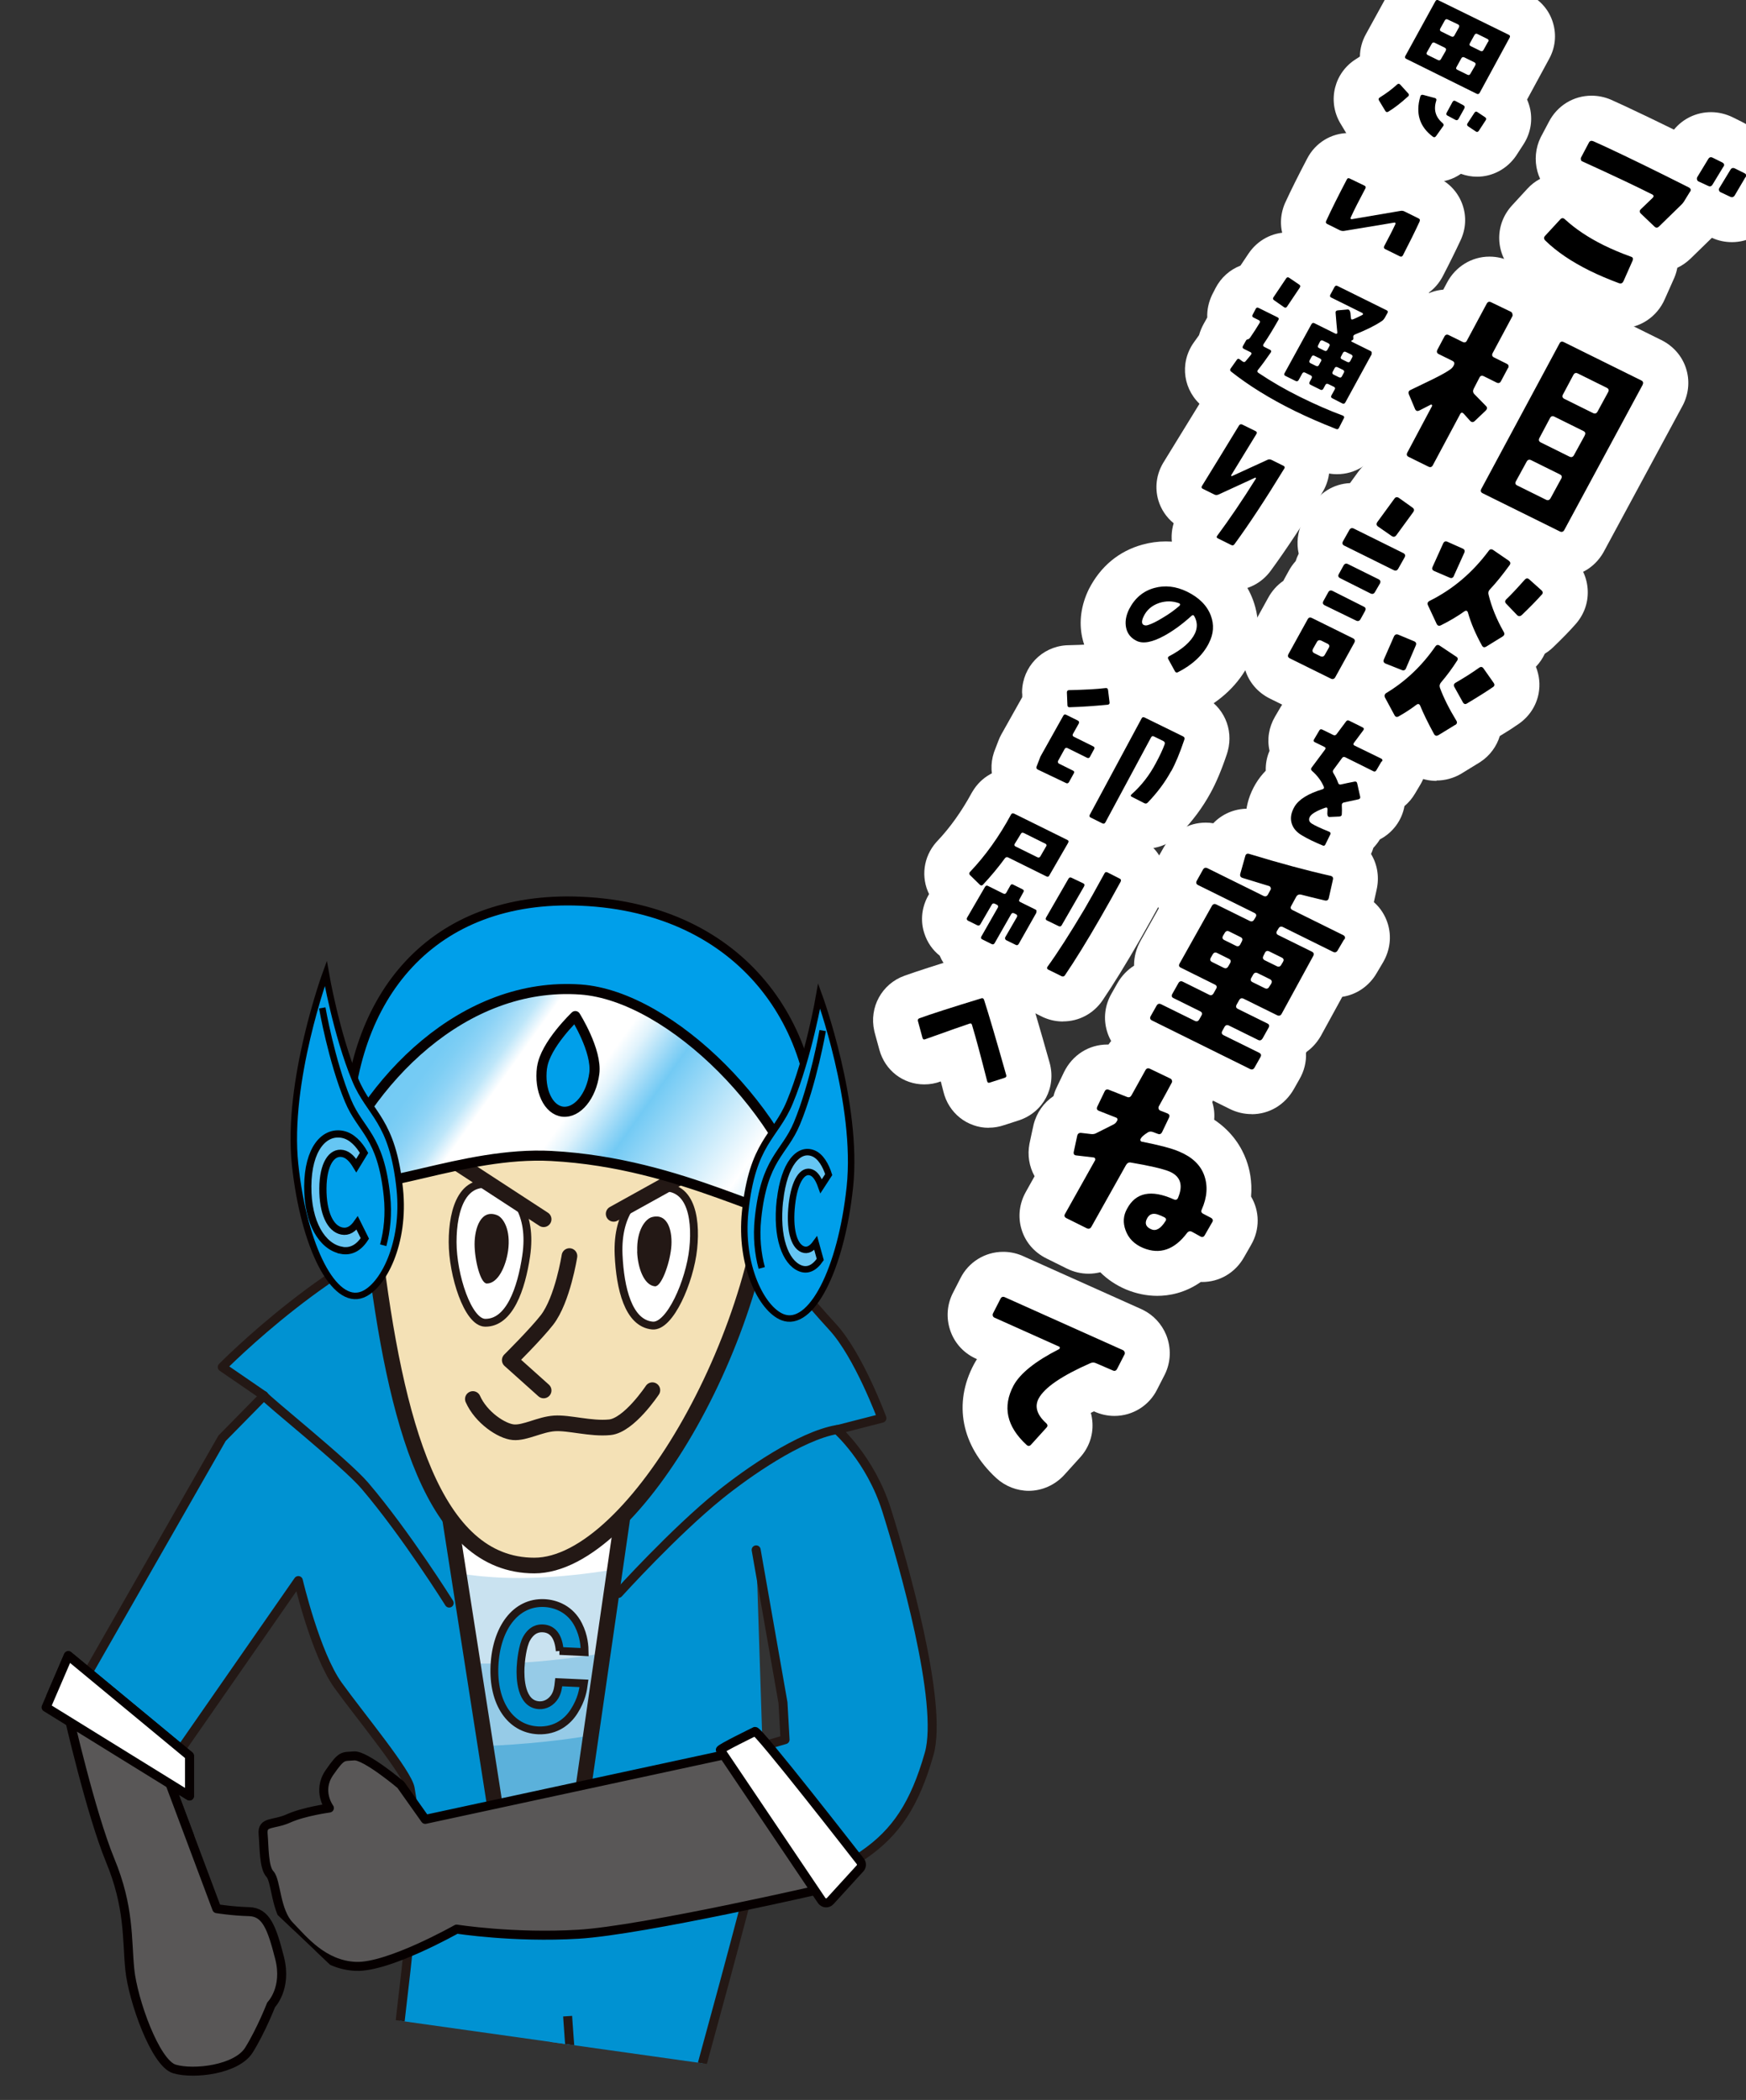 <?xml version="1.0" encoding="UTF-8"?><svg id="_レイヤー_2" xmlns="http://www.w3.org/2000/svg" xmlns:xlink="http://www.w3.org/1999/xlink" viewBox="0 0 193.96 233.29"><rect x="0" y="0" width="193.96" height="233.29" fill="#333333" stroke="none"/><defs><style>.cls-1,.cls-2,.cls-3,.cls-4,.cls-5{fill:none;}.cls-6{fill:#595757;}.cls-6,.cls-7,.cls-8,.cls-2,.cls-9,.cls-10,.cls-11,.cls-4,.cls-12{stroke-linejoin:round;}.cls-6,.cls-7,.cls-8,.cls-2,.cls-3,.cls-4{stroke-linecap:round;}.cls-6,.cls-7,.cls-9,.cls-10,.cls-12,.cls-13{stroke:#060000;}.cls-7,.cls-14,.cls-15,.cls-16{fill:#fff;}.cls-8,.cls-2,.cls-3,.cls-15,.cls-16,.cls-17,.cls-11,.cls-4,.cls-5{stroke:#231815;}.cls-8,.cls-11{fill:#0092d2;}.cls-18{clip-path:url(#clippath);}.cls-19{fill:#008ecd;stroke:#231714;}.cls-19,.cls-15{stroke-width:.87px;}.cls-9,.cls-10{stroke-width:1.12px;}.cls-9,.cls-12,.cls-20,.cls-13{fill:#009fea;}.cls-10{fill:url(#_名称未設定グラデーション_18);}.cls-21{fill:#96cbe7;}.cls-22{fill:#009bd2;}.cls-23{fill:#c9e2f0;}.cls-24{fill:#231815;}.cls-25{fill:#5bb1db;}.cls-3,.cls-15,.cls-16,.cls-17,.cls-5,.cls-20,.cls-13{stroke-miterlimit:10;}.cls-3,.cls-16,.cls-17,.cls-4,.cls-5{stroke-width:1.74px;}.cls-26,.cls-20,.cls-13{stroke-width:.72px;}.cls-26,.cls-20,.cls-27{stroke:#030000;}.cls-26,.cls-27{fill:#66c6f3;}.cls-28{clip-path:url(#clippath-1);}.cls-17{fill:#f4e1b6;}.cls-11{stroke-linecap:square;}.cls-27{stroke-width:.8px;}</style><clipPath id="clippath"><polygon class="cls-1" points="107 233.29 43 224.29 3 186.29 0 77.29 107 77.29 107 233.29"/></clipPath><clipPath id="clippath-1"><polygon class="cls-16" points="63.25 209.36 56.15 208.11 49.89 168.05 69.22 168.05 63.25 209.36"/></clipPath><linearGradient id="_名称未設定グラデーション_18" x1="19.74" y1="145.72" x2="60.81" y2="169.44" gradientTransform="translate(40.48 -31.07) rotate(5.59)" gradientUnits="userSpaceOnUse"><stop offset="0" stop-color="#73caf4"/><stop offset=".06" stop-color="#75cbf4"/><stop offset=".09" stop-color="#7ecef4"/><stop offset=".12" stop-color="#8dd3f6"/><stop offset=".15" stop-color="#a2dbf7"/><stop offset=".18" stop-color="#bde6f9"/><stop offset=".2" stop-color="#def2fc"/><stop offset=".22" stop-color="#fff"/><stop offset=".39" stop-color="#fff"/><stop offset=".43" stop-color="#e0f3fc"/><stop offset=".5" stop-color="#92d5f6"/><stop offset=".53" stop-color="#73caf4"/><stop offset=".8" stop-color="#fff"/><stop offset="1" stop-color="#73caf4"/></linearGradient></defs><g id="_レイヤー_1-2"><g class="cls-18"><g><path class="cls-8" d="M84.98,202.45c-.1,2.46-14.05,52.8-15.77,57.91l-13.07-2.03c-8.07,.67-10.78-3.36-12.52-8.32-2.09-5.98,1.41-28.86,1.76-33.92,.39-5.67,.46-15.72,.46-15.72l-.28-1.7c-.28-1.7-5.49-7.96-8-11.44s-4.42-11.64-4.42-11.64l-14.02,20.17-.4-.28-10.33-7.22,16.28-28.48,4.65-4.73-4.63-3.18s12.81-12.99,23.93-15.8,28.08-3.11,33.45,1.04c5.38,4.15,7.52,7.16,10.42,10.3,2.9,3.14,5.48,10.14,5.48,10.14l-4.99,1.28s3.72,3.25,5.51,8.93,6.33,21.44,4.73,27.07c-1.6,5.63-3.7,8.75-7.27,11.21s-10.61,4.34-10.61,4.34l-8.3-14.17,10.17-2.95-.23-4.1-2.98-16.98"/><path class="cls-6" d="M7.59,190.48s2.49,10.96,4.65,16.19,1.84,8.75,2.18,12.13c.34,3.38,2.83,10.43,4.97,11.05,2.13,.63,6.91,.08,8.27-2.11s2.46-5.02,2.46-5.02c0,0,1.8-1.82,.94-5.2-.86-3.37-1.5-5.1-3.39-5.15s-3.59-.33-3.59-.33l-5.66-15.11-10.83-6.46Z"/><path class="cls-2" d="M29.31,155.04c.17,.4,9.05,7.47,11.22,10.01,4.57,5.36,9.37,13.04,9.37,13.04"/><path class="cls-2" d="M68.7,177.02s6.19-6.85,11.28-10.95c2.99-2.41,8.86-6.54,13-7.26"/><line class="cls-4" x1="52.11" y1="166.56" x2="57.45" y2="199.52"/><path class="cls-4" d="M66.31,171.68s-4.92,14.8-5.26,18.17c-.34,3.37-1.16,8.8-1.16,8.8"/><polygon class="cls-7" points="7.59 183.93 5.12 189.67 21.05 199.52 21.05 195.07 7.59 183.93"/><g><polygon class="cls-14" points="63.25 209.36 56.15 208.11 49.89 168.05 69.22 168.05 63.25 209.36"/><g class="cls-28"><g><path class="cls-22" d="M51.3,201.49c2.55,.09,3.47,1.59,17.48-1.36l-2.31,9.2c-4.25,.53-10.57,.77-10.9,0-.94-2.15-4.26-7.84-4.26-7.84Z"/><path class="cls-25" d="M48.45,193.86c2.19,.35,13.07,.13,23.19-2.48l-2.87,8.75c-7.16,1.86-15.68,2.77-17.38,1.06s-2.94-7.33-2.94-7.33Z"/><path class="cls-21" d="M47.23,184.24c.24-1.26,4.51,3.05,28.54-2.83,0,0-3.84,9.79-4.51,10.02-7.7,2.64-22.77,2.87-22.82,2.44-.29-2.74-1.51-8.14-1.22-9.62Z"/><path class="cls-23" d="M43.07,171.74c.05-.06,8.4,8.36,38.4-.48,.44-.13-3.74,7.11-6.23,10.69-.16,.22-8.19,2.02-15.61,2.64-6.54,.55-12.59-.04-12.55-.4,.34-3.16-6.09-9.8-4-12.45Z"/></g></g><polygon class="cls-5" points="63.25 209.36 56.15 208.11 49.89 168.05 69.22 168.05 63.25 209.36"/></g><g><path class="cls-17" d="M85.55,127.47c0,19.7-15,46.45-26.19,46.45s-15.44-15.84-17.8-35.4c-4.18-34.63,14.96-31.11,26.14-31.11s17.85,.36,17.85,20.06Z"/><g><path class="cls-15" d="M58.45,139.54c-.54,3.62-1.84,7.44-4.55,7.41-1.93-.02-3.62-5.3-3.62-8.97s1.16-7.61,5.11-6.13c1.47,.55,3.79,2.81,3.06,7.69Z"/><path class="cls-24" d="M56.44,138.96c-.25,1.75-1.13,3.63-2.36,3.63-.71,0-1.36-2.61-1.36-4.38s.71-3.93,2.51-3.21c.67,.27,1.54,1.6,1.21,3.97Z"/></g><g><path class="cls-15" d="M68.72,139.42c.17,3.66,1.06,7.59,3.76,7.84,1.93,.18,4.15-4.9,4.53-8.54s-.36-7.69-4.45-6.63c-1.52,.39-4.06,2.4-3.84,7.33Z"/><path class="cls-24" d="M70.78,139.05c.06,1.77,.75,3.73,1.97,3.85,.71,.07,1.62-2.45,1.81-4.22s-.3-3.98-2.16-3.46c-.69,.2-1.7,1.43-1.61,3.82Z"/></g><line class="cls-3" x1="60.39" y1="135.45" x2="50.28" y2="128.86"/><line class="cls-3" x1="78.96" y1="128.86" x2="68.17" y2="134.85"/><path class="cls-4" d="M63.26,139.54s-.76,4.85-2.49,7.09c-1.2,1.55-4.14,4.47-4.14,4.47l3.76,3.37"/><path class="cls-3" d="M52.53,155.42c.91,2.06,3.2,3.58,4.5,3.69s2.93-.87,4.56-.98,4.01,.64,6.15,.43,4.73-4.12,4.73-4.12"/><path class="cls-12" d="M90.33,130.74c.07-.86,.05-1.73,.11-2.61,.95-13.65-7.76-27.23-25.91-28.01-16.52-.71-25.73,10.53-25.96,26.38,0,0,6.54-8.88,25.99-6.18,19.45,2.7,25.76,10.41,25.76,10.41Z"/><g><path class="cls-10" d="M61.26,128.42c14.68,.78,25.46,7.93,28.94,7.09-2.55-11.61-15.61-24.85-25.69-25.58-12.94-.93-23.75,9.96-28.18,21.5,5.1,1.61,15.07-3.54,24.94-3.01Z"/><path class="cls-9" d="M60.21,118.6c-.33,2.53,.7,4.72,2.31,4.9,1.6,.18,3.17-1.71,3.5-4.24,.33-2.53-2.11-6.38-2.11-6.38,0,0-3.36,3.19-3.69,5.71Z"/></g><g><path class="cls-13" d="M94.41,131.87c-.98,9.22-4.33,15.69-7.48,14.46-2.3-.9-4.77-5.73-4.15-11.71,.8-7.74,3.34-8.27,4.95-12.15,2.11-5.08,3.27-11.82,3.27-11.82,0,0,4.39,12,3.41,21.22Z"/><path class="cls-20" d="M91.39,114.49s-1.02,5.88-2.86,10.31c-1.41,3.39-3.63,3.85-4.33,10.6-.21,2.02-.01,3.88,.42,5.46"/><path class="cls-26" d="M86.65,133.33c.46-4.06,2.08-5.87,3.71-5.2,.82,.34,1.38,1.35,1.7,2.36l-.84,1.29c-.26-.73-.59-1.32-1.07-1.52-.97-.4-1.88,.89-2.18,3.54-.3,2.68,.18,4.56,1.19,4.98,.56,.23,1.04-.09,1.46-.67l.5,1.81c-.66,.96-1.42,1.31-2.25,.97-1.62-.67-2.69-3.44-2.23-7.55Z"/></g><g><path class="cls-13" d="M32.78,129.36c.98,9.22,4.33,15.69,7.48,14.46,2.3-.9,4.77-5.73,4.15-11.71-.8-7.74-3.34-8.27-4.95-12.15-2.11-5.08-3.27-11.82-3.27-11.82,0,0-4.39,12-3.41,21.22Z"/><path class="cls-20" d="M35.8,111.97s1.02,5.88,2.86,10.31c1.41,3.39,3.63,3.85,4.33,10.6,.21,2.02,.01,3.88-.42,5.46"/><path class="cls-27" d="M37.9,138.9c1.06,.21,1.94-.26,2.63-1.32l-.85-1.71c-.45,.64-.99,1.03-1.7,.89-1.3-.25-2.13-2.04-2.11-4.75,.02-2.67,.96-4.1,2.2-3.86,.62,.12,1.09,.65,1.51,1.34l.86-1.41c-.53-.94-1.35-1.86-2.39-2.06-2.07-.4-3.83,1.66-3.86,5.75-.03,4.14,1.64,6.72,3.71,7.12Z"/></g></g><g><path class="cls-6" d="M83.85,194.22l-36.61,7.9-2.72-3.84s-3.94-3.32-5.19-3.21-1.33-.18-2.74,1.86,0,3.93,0,3.93c0,0-2.82,.38-4.53,1.15s-2.96,.28-2.83,1.74,.06,3.7,.76,4.45,.61,4.11,2.17,5.72c1.56,1.61,3.75,4.38,7.37,4.53,3.62,.15,11.2-4.14,11.2-4.14,0,0,6.31,1,13.52,.57,7.21-.43,27.62-5.15,27.62-5.15l-8.01-15.51Z"/><path class="cls-7" d="M92.22,211.2l3.32-3.64c.2-.22,.21-.56,.02-.79,0,0-11.55-14.86-11.7-14.41,0,0-3.93,1.91-3.84,2.06l11.24,16.69c.21,.34,.69,.39,.96,.09Z"/></g><path class="cls-19" d="M62.18,183.41c-.12-1.58-.75-2.46-1.88-2.51-.43-.02-1.19,.06-1.8,1.13-.46,.81-.64,2.53-.67,3.23-.05,1.08-.01,4.08,2.08,4.18,.67,.03,1.33-.32,1.74-.99,.29-.49,.36-1,.42-1.57l2.8,.13c-.1,.73-.24,1.78-1.1,3.12-.68,1.07-1.96,2.19-4,2.1-3.07-.15-5.04-3.02-4.84-7.2,.2-4.13,2.34-7.09,5.54-6.94,1.27,.06,2.9,.66,3.79,2.44,.64,1.27,.68,2.41,.69,3.01l-2.79-.13Z"/><path class="cls-11" d="M43.18,248.01c.38,5.25,4.45,11.01,12.51,10.34,0,0,11.2,.38,8.98-15.9-.28-2.05-1.3-13.7-1.58-17.97"/></g></g><g><path class="cls-6" d="M7.59,190.48s2.49,10.96,4.65,16.19,1.84,8.75,2.18,12.13c.34,3.38,2.83,10.43,4.97,11.05,2.13,.63,6.91,.08,8.27-2.11s2.46-5.02,2.46-5.02c0,0,1.8-1.82,.94-5.2-.86-3.37-1.5-5.1-3.39-5.15s-3.59-.33-3.59-.33l-5.66-15.11-10.83-6.46Z"/><polygon class="cls-7" points="7.59 183.93 5.12 189.67 21.05 199.52 21.05 195.07 7.59 183.93"/></g><g><g><path class="cls-14" d="M180.02,36.49c-.6,0-1.19-.1-1.77-.29-.04-.01-.08-.03-.12-.04-1.32-.49-2.59-1.02-3.75-1.6-2.51-1.24-4.6-2.68-6.22-4.28-2.08-2.13-2.15-5.3-.21-7.44l1.71-1.86c.41-.45,.89-.83,1.43-1.11-.12-.26-.22-.53-.3-.82-.34-1.26-.22-2.61,.36-3.79,.02-.05,.91-1.72,.91-1.72,.93-1.8,2.73-2.91,4.74-2.91,.71,0,1.42,.14,2.1,.42,.06,.02,1.58,.72,1.58,.72,1.62,.76,3.43,1.62,5.48,2.63,.99-1.21,2.48-1.94,4.11-1.94,.84,0,1.66,.2,2.44,.58l1.02,.51c.24,.12,.47,.25,.69,.4,.25,.08,.49,.18,.73,.3l1.03,.51c1.39,.68,2.43,1.93,2.82,3.41,.37,1.4,.13,2.89-.64,4.14l-1.15,1.95c-.06,.1-.12,.2-.19,.3-1.02,1.47-2.67,2.34-4.42,2.34-.77,0-1.52-.16-2.23-.48l-2.36,2.3c-.45,.43-.94,.78-1.48,1.03-.07,.37-.18,.74-.33,1.1-.02,.04-1.06,2.38-1.06,2.38-.86,1.98-2.78,3.25-4.91,3.25Z"/><path class="cls-14" d="M173.47,64.1c-.83,0-1.63-.19-2.39-.56l-8.58-4.25c-1.12-.55-1.98-1.43-2.49-2.51-.37,.08-.74,.12-1.12,.12-.84,0-1.65-.19-2.42-.58l-2.18-1.08c-1.29-.64-2.26-1.73-2.71-3.06-.46-1.35-.36-2.8,.29-4.11,.02-.04,.58-1.09,.58-1.09l-.53-1.26c-1.11-2.78,.07-5.74,2.71-6.96,.01,0,.02,0,.03-.02,.04-.71,.22-1.43,.56-2.12,.02-.05,.83-1.56,.83-1.56,.87-1.66,2.47-2.73,4.28-2.88l.41-.77c.94-1.79,2.74-2.9,4.72-2.9,.84,0,1.65,.19,2.42,.58l2.15,1.03c1.24,.62,2.17,1.65,2.65,2.9,.28-.05,.57-.07,.86-.07,.84,0,1.66,.19,2.43,.58l8.59,4.25c1.3,.65,2.27,1.74,2.72,3.09,.45,1.34,.34,2.8-.31,4.1-.02,.05-8.82,16.36-8.85,16.4-.98,1.71-2.72,2.72-4.64,2.72Z"/><path class="cls-14" d="M159.57,86.75c-1.67,0-3.21-.77-4.21-2.1-.06,0-.12,0-.18,0-1.96,0-3.75-1.1-4.69-2.87l-.86-1.59c-.51,.16-1.04,.24-1.59,.24-.84,0-1.65-.19-2.41-.57l-4.55-2.25c-1.36-.67-2.35-1.83-2.77-3.24-.42-1.39-.25-2.87,.48-4.17l2.08-3.77c.42-.78,1-1.42,1.69-1.9,.05-.09,.1-.19,.15-.28l.44-.8c.22-.41,.48-.78,.78-1.11,.09-.28,.2-.56,.34-.83-.26-1.16-.14-2.41,.44-3.58,.04-.08,.08-.15,.12-.23l.71-1.26c.98-1.69,2.61-2.69,4.43-2.77l.88-1.21c1.01-1.41,2.62-2.25,4.33-2.25,1.07,0,2.12,.33,3.03,.94,.04,.03,1.59,1.14,1.59,1.14,1.09,.77,1.8,1.84,2.11,3.01,.27,.07,.54,.16,.81,.27,.04,.02,1.45,.64,1.45,.64,.47-.14,.97-.21,1.47-.21,1.07,0,2.12,.33,3.03,.94l1.76,1.21c.09,.06,.19,.13,.28,.2,.52,.41,.94,.89,1.27,1.42,.46,.22,.88,.51,1.27,.86l1.31,1.17c1.12,.99,1.77,2.35,1.82,3.83,.05,1.41-.46,2.75-1.44,3.81-.63,.71-1.42,1.52-2.42,2.48-.07,.07-.15,.14-.23,.21-.21,.18-.44,.35-.68,.49-.24,.52-.57,1.01-.99,1.45,.38,.95,.49,1.97,.3,2.98-.26,1.38-1.06,2.58-2.24,3.39-.52,.36-1.19,.8-2.07,1.33-.35,1.14-1.09,2.18-2.18,2.89-.05,.03-2.11,1.3-2.15,1.32-.83,.48-1.77,.73-2.7,.73Z"/><path class="cls-14" d="M147.04,98.98c-.68,0-1.36-.13-2-.4-1.2-.5-2.14-.96-2.93-1.43-1.73-1.01-2.93-2.5-3.45-4.31-.38-1.35-.55-3.43,.83-5.77,.32-.53,.69-1.01,1.12-1.45-.02-.75,.11-1.5,.42-2.21-.29-1.28-.08-2.61,.6-3.78l.59-1.01c.9-1.57,2.6-2.57,4.42-2.6,.88-.64,1.95-.99,3.06-.99,.82,0,1.62,.19,2.36,.56l1.49,.74c1.36,.67,2.37,1.89,2.75,3.35,.05,.2,.09,.4,.12,.61,.91,.67,1.56,1.59,1.89,2.68,.42,1.39,.24,2.87-.5,4.15l-.6,1.01c-.32,.55-.72,1.03-1.19,1.42-.28,1.57-1.28,2.94-2.73,3.7-.21,.34-.45,.65-.72,.93-.08,.26-.18,.52-.3,.77l-.52,1.05c-.86,1.84-2.68,3.01-4.71,3.01Z"/><path class="cls-14" d="M139.04,123.77c-.84,0-1.65-.19-2.42-.57l-10.87-5.38c-1.36-.67-2.34-1.82-2.77-3.24-.43-1.42-.25-2.92,.52-4.24l.64-1.13c.47-.81,1.11-1.47,1.84-1.93-.01-.96,.24-1.93,.75-2.81l2-3.57c-.27-.42-.48-.87-.63-1.36-.43-1.42-.24-2.92,.52-4.24l.65-1.15c1.01-1.75,2.74-2.76,4.67-2.76,.28,0,.56,.02,.84,.07,.96-1.01,2.32-1.62,3.82-1.62,.56,0,1.11,.09,1.65,.26,3.24,.98,6.15,1.77,8.64,2.33,1.5,.37,2.68,1.23,3.42,2.45,.72,1.19,.93,2.6,.61,3.99l-.3,1.35c.73,.64,1.26,1.47,1.55,2.41,.43,1.41,.25,2.91-.5,4.23l-.74,1.25c-.84,1.44-2.23,2.39-3.82,2.63,0,0-2.38,4.34-2.4,4.38-.41,.7-.94,1.29-1.56,1.73l-.07,.12c.05,1.01-.2,2.02-.73,2.93l-.64,1.13c-1.01,1.74-2.74,2.75-4.66,2.75Z"/><path class="cls-14" d="M128.55,143.96c-1.15,0-2.32-.24-3.46-.71-1.11-.47-2.07-1.12-2.86-1.91-.42,.1-.85,.16-1.29,.16-.84,0-1.65-.19-2.42-.57l-2.26-1.12c-1.38-.68-2.37-1.84-2.79-3.27-.41-1.39-.23-2.86,.5-4.15l.96-1.72c-.6-1.08-.81-2.33-.57-3.6,0-.05,.45-2.07,.46-2.13,.34-1.35,1.14-2.45,2.21-3.17,.09-.35,.22-.7,.39-1.04l.78-1.63c.94-1.91,2.77-3.06,4.81-3.06,.04,0,.09,0,.13,0,1.04-1.5,2.64-2.35,4.4-2.35,.84,0,1.65,.19,2.41,.57l2.24,1.08c1.3,.64,2.25,1.72,2.71,3.07,.46,1.35,.36,2.79-.23,4.03,.2,.64,.27,1.3,.21,1.95,2.05,1.37,3.06,3.11,3.56,4.46,.38,1.02,.68,2.41,.54,4.08,.95,1.61,1.01,3.64-.01,5.39l-.79,1.38c-.98,1.71-2.71,2.72-4.63,2.72-.05,0-.11,0-.16,0-1.76,1.23-3.51,1.54-4.84,1.54Z"/><path class="cls-14" d="M114.29,165.62c-1.32,0-2.61-.5-3.61-1.41-3.89-3.58-4.81-8.31-2.48-12.66,.1-.19,.22-.38,.33-.56,0,0-.21-.09-.26-.12-1.31-.64-2.28-1.75-2.73-3.13-.44-1.34-.34-2.78,.29-4.05l.86-1.68c.89-1.79,2.72-2.94,4.75-2.94,.69,0,1.38,.13,2.04,.4,.06,.02,.12,.05,.18,.08l13.12,5.88c.06,.03,.13,.06,.19,.09,1.17,.58,2.08,1.57,2.58,2.78,.58,1.45,.52,3.03-.15,4.39l-.85,1.66c-.88,1.79-2.71,2.95-4.75,2.95-.78,0-1.54-.17-2.26-.5h-.03c-.12,.05-.23,.11-.33,.16,.1,.37,.16,.76,.18,1.15,.07,1.42-.43,2.78-1.41,3.84l-1.7,1.88c-1.03,1.14-2.48,1.79-3.97,1.79Z"/><path class="cls-14" d="M159.33,20.24c-1.13,0-2.25-.38-3.16-1.07-.69-.52-1.29-1.1-1.79-1.73-.1,0-.2,0-.3,0-1.85,0-3.52-.96-4.48-2.57,0,0-.73-1.21-.75-1.25-1.4-2.46-.62-5.56,1.79-7.06,.15-.09,.29-.19,.43-.28,.01-.86,.24-1.72,.67-2.49l3.34-6.08c.99-1.72,2.72-2.73,4.58-2.73,.81,0,1.6,.19,2.34,.55l7.8,3.82c1.35,.68,2.31,1.8,2.72,3.19,.41,1.36,.25,2.79-.45,4.04l-2.43,4.48c.16,.36,.28,.74,.36,1.13,.26,1.35-.02,2.72-.78,3.88,0,0-.79,1.21-.81,1.25-.99,1.44-2.6,2.31-4.32,2.31-.62,0-1.22-.11-1.8-.32-.86,.6-1.88,.92-2.95,.92Z"/><path class="cls-14" d="M155.65,33.52c-.81,0-1.6-.19-2.34-.55l-1.64-.81c-.75-.37-1.38-.89-1.86-1.52-.2,.02-.4,.03-.6,.03-.88,0-1.73-.2-2.53-.59l-1.45-.72c-2.52-1.25-3.6-4.15-2.5-6.75,.02-.04,.04-.09,.06-.13,.6-1.31,1.39-2.9,2.42-4.86,.9-1.75,2.67-2.84,4.62-2.84,.82,0,1.62,.19,2.36,.56l1.58,.76c1.07,.53,1.89,1.33,2.39,2.32,.73,.05,1.44,.25,2.11,.58l1.55,.77c1.26,.62,2.21,1.69,2.66,3.01,.44,1.29,.36,2.67-.23,3.92-.56,1.2-1.22,2.54-1.98,4-.03,.07-.07,.13-.11,.2-.95,1.64-2.64,2.62-4.52,2.62Z"/><path class="cls-14" d="M148.53,52.68c-.68,0-1.34-.13-1.98-.38-1.77-.69-3.45-1.43-4.97-2.18-3.06-1.51-5.73-3.17-7.94-4.92-2.19-1.75-2.65-4.8-1.06-7.1l.62-.87c.12-.43,.29-.84,.51-1.24,0,0,.38-.68,.4-.72-.03-.86,.16-1.73,.55-2.54,.02-.04,.37-.72,.37-.72,.61-1.18,1.6-2.05,2.77-2.5l.91-1.36c1-1.47,2.61-2.33,4.33-2.33,1.06,0,2.1,.33,2.99,.94l.52,.35c.6-.24,1.25-.37,1.92-.37,.81,0,1.62,.19,2.35,.55l5.45,2.7c1.3,.64,2.28,1.8,2.7,3.17,.42,1.4,.24,2.87-.51,4.16,0,0-.29,.53-.31,.56-.21,.36-.45,.69-.73,.99,.06,.99-.16,1.99-.65,2.87l-2.45,4.48c.02,.82-.16,1.66-.55,2.45l-.59,1.15c-.87,1.75-2.66,2.86-4.65,2.86Z"/><path class="cls-14" d="M136.92,65.59c-.82,0-1.61-.19-2.36-.55l-1.49-.74c-1.38-.69-2.38-1.92-2.76-3.38-.24-.92-.2-1.89,.07-2.79-.81-.66-1.4-1.54-1.7-2.54-.41-1.39-.23-2.86,.52-4.14,.02-.03,2.49-4.06,4.17-6.79,.04-.06,.08-.13,.12-.19,.99-1.46,2.62-2.34,4.36-2.34,.8,0,1.61,.19,2.34,.55l1.51,.75c1.3,.64,2.28,1.8,2.69,3.17,.06,.19,.1,.38,.14,.57l.24,.12c1.35,.67,2.35,1.87,2.74,3.3,.38,1.39,.15,2.9-.63,4.15-2.08,3.41-4,6.32-5.7,8.64-1,1.39-2.58,2.21-4.28,2.21Z"/><path class="cls-14" d="M130.72,79.71c-1.88,0-3.63-1.03-4.56-2.69l-.42-.77c-.59-.11-1.16-.3-1.7-.57-2-.99-3.35-2.71-3.82-4.86-.38-1.76-.12-3.61,.74-5.37,1.3-2.54,3.34-4.22,5.93-4.94,.86-.24,1.74-.36,2.61-.36,1.53,0,3.05,.36,4.53,1.08,3.17,1.54,4.56,3.79,5.16,5.41,.87,2.35,.72,4.79-.43,7.06-1.16,2.29-3.06,4.13-5.66,5.44-.06,.03-.12,.06-.18,.09-.7,.32-1.44,.48-2.2,.48Z"/><path class="cls-14" d="M122.58,96.49c-.81,0-1.6-.18-2.34-.55l-1.3-.64c-1.34-.66-2.3-1.8-2.71-3.19-.07-.25-.13-.5-.16-.76-.8-.33-1.74-.78-2.91-1.34-2.45-1.22-3.57-3.9-2.75-6.4,.02-.07,.05-.15,.08-.22l.43-1.12c.09-.23,.19-.46,.31-.67l2.33-4.15v-.31c-.02-.11-.02-.22-.02-.33,.07-2.73,2.17-4.93,4.88-5.12,.08,0,.16,0,.25-.01,1.92-.04,3-.13,3.57-.2,.2-.02,.45-.04,.64-.04,2.21,0,4.07,1.32,4.84,3.28,.56,.08,1.11,.25,1.63,.5l4.27,2.09c2.31,1.15,3.43,3.67,2.77,6.13-.03,.1-.06,.21-.09,.31-.6,1.79-1.2,3.21-1.83,4.35-.87,1.6-2,3.12-3.36,4.52-1,1.06-2.39,1.66-3.84,1.66-.14,0-.28,0-.42-.02-.98,1.41-2.55,2.24-4.28,2.24Z"/><path class="cls-14" d="M118.08,113.48c-.69,0-1.37-.13-2.02-.4-.11-.04-.22-.09-.33-.15l-1.52-.75c-1.02-.5-1.82-1.3-2.32-2.28-.14-.03-.29-.07-.43-.11-.37,.08-.76,.13-1.15,.13-.81,0-1.6-.19-2.34-.55l-1.05-.52c-1.14-.56-2.05-1.52-2.53-2.68-.79-.63-1.37-1.46-1.69-2.43-.44-1.28-.35-2.7,.27-3.97,.05-.1,.11-.21,.16-.31l.08-.13c-.91-1.85-.66-4.11,.8-5.77,.04-.05,.08-.09,.13-.14,1.4-1.48,2.68-3.27,3.8-5.33,.03-.05,.06-.1,.09-.15,.96-1.62,2.64-2.58,4.5-2.58,.83,0,1.63,.19,2.38,.57l5.89,2.91c1.29,.65,2.23,1.73,2.66,3.05,.63,.07,1.24,.25,1.83,.54l1.39,.71c2.58,1.29,3.61,4.37,2.32,7-.03,.06-.06,.12-.09,.18-.72,1.32-1.49,2.7-2.31,4.13-1.54,2.68-2.93,4.93-4.13,6.7-1.01,1.47-2.63,2.32-4.36,2.32Z"/><path class="cls-14" d="M109.84,125.29c-2.41,0-4.48-1.66-5.04-4.03-.1-.39-.19-.76-.29-1.12,0,0,0,0,0,0-.59,.22-1.21,.33-1.83,.33-2.35,0-4.36-1.54-4.99-3.84l-.52-1.9c-.02-.07-.04-.14-.05-.21-.59-2.61,.84-5.22,3.35-6.12,1.27-.46,3.6-1.21,7.1-2.29h0c.49-.15,1.07-.24,1.56-.24,2.23,0,4.22,1.44,4.94,3.58,.58,1.82,1.4,4.61,2.53,8.61,.76,2.74-.69,5.48-3.37,6.39l-1.67,.54c-.56,.19-1.13,.29-1.72,.29Zm-.28-6.93"/></g><g><path d="M180.35,31.23c-.1,.23-.26,.31-.5,.23-1.16-.43-2.25-.89-3.26-1.39-2.04-1.01-3.68-2.13-4.93-3.35-.17-.18-.18-.35-.01-.53l1.67-1.81c.16-.18,.33-.19,.51-.03,1.17,1.08,2.61,2.04,4.32,2.89,.94,.46,1.95,.89,3.04,1.28,.21,.07,.26,.21,.17,.44l-1.01,2.28Zm7.4-9.95l-.59,.96c-.12,.22-.27,.4-.44,.56l-2.42,2.36c-.18,.17-.35,.17-.52,0l-1.51-1.44c-.16-.17-.15-.33,.02-.49l1.28-1.23c.18-.17,.16-.31-.05-.41-1.66-.84-4.23-2.06-7.72-3.65-.1-.03-.16-.09-.18-.19s-.02-.19,.03-.28l.85-1.61c.1-.21,.27-.26,.5-.17l1.41,.64c2.51,1.17,5.57,2.66,9.17,4.48,.24,.12,.3,.28,.18,.48Zm3.71-2.78l-1.22,2.01c-.12,.2-.29,.25-.51,.13l-1.04-.48c-.09-.04-.15-.12-.17-.21-.03-.1-.02-.19,.03-.28l1.22-2.01c.12-.2,.29-.25,.51-.13l1.03,.51c.22,.11,.28,.27,.16,.47Zm2.43,1.2l-1.19,2.02c-.13,.19-.3,.24-.51,.13l-1.06-.5c-.09-.04-.15-.11-.17-.21-.03-.1-.01-.19,.05-.27l1.22-2.01c.12-.2,.29-.25,.51-.14l1.03,.51c.22,.11,.27,.26,.14,.46Z"/><path d="M167.52,40.88l-.77,1.45c-.11,.22-.28,.28-.5,.17l-1.41-.7c-.22-.11-.39-.06-.49,.15l-.64,1.24c-.11,.22-.09,.42,.07,.59l1.31,1.34c.15,.15,.13,.32-.05,.5l-1.21,1.15c-.18,.17-.36,.16-.54-.04l-.66-.74c-.18-.2-.32-.19-.43,.03l-3.02,5.65c-.11,.22-.28,.28-.5,.17l-2.19-1.08c-.21-.1-.26-.26-.16-.47l2.76-5.19s.01-.08-.02-.12c-.04-.04-.08-.05-.12-.03-.35,.18-.77,.4-1.27,.65-.22,.11-.38,.06-.48-.15l-.69-1.64c-.09-.23-.03-.39,.19-.49,1.46-.7,2.23-1.07,2.3-1.11,1.13-.55,1.84-.96,2.16-1.21,.14-.1,.26-.24,.35-.44,.1-.21,.05-.36-.16-.47l-1.52-.75c-.21-.1-.26-.27-.15-.49l.77-1.45c.11-.22,.28-.28,.5-.17l1.52,.75c.22,.11,.39,.06,.49-.15l2.19-4.08c.11-.22,.28-.28,.5-.17l2.2,1.06c.07,.04,.13,.11,.16,.22,.03,.11,.03,.2,0,.27l-2.2,4.11c-.1,.21-.05,.36,.16,.47l1.41,.7c.21,.1,.26,.27,.15,.49Zm14.97,1.85l-8.71,16.14c-.12,.22-.29,.27-.5,.17l-8.57-4.24c-.22-.11-.27-.27-.15-.49l8.68-16.15c.1-.21,.27-.26,.49-.15l8.59,4.25c.21,.1,.26,.26,.16,.47Zm-9.06,10.46c.12-.22,.08-.38-.15-.49l-3.19-1.58c-.21-.1-.38-.05-.5,.17l-1.18,2.16c-.13,.22-.08,.38,.15,.49l3.19,1.58c.21,.1,.37,.05,.5-.17l1.18-2.17Zm2.61-4.82c.12-.22,.08-.38-.15-.49l-3.21-1.59c-.22-.11-.39-.05-.5,.17l-1.18,2.22c-.1,.21-.05,.36,.16,.47l3.19,1.58c.21,.1,.37,.05,.49-.15l1.21-2.21Zm2.6-4.8c.12-.21,.08-.38-.15-.49l-3.21-1.59c-.22-.11-.39-.05-.5,.17l-1.16,2.18c-.1,.21-.05,.36,.16,.47l3.19,1.58c.21,.1,.37,.05,.49-.15l1.18-2.17Z"/><path d="M150.45,71.4l-2.12,3.84c-.12,.2-.28,.25-.49,.15l-4.55-2.25c-.22-.11-.27-.27-.15-.49l2.12-3.84c.1-.21,.27-.26,.49-.15l4.55,2.25c.21,.1,.26,.27,.15,.49Zm-2.84,.57c.12-.2,.07-.35-.14-.46l-.67-.33c-.22-.11-.39-.07-.51,.14l-.43,.76c-.11,.22-.06,.39,.15,.49l.67,.33c.21,.1,.38,.05,.5-.17l.43-.76Zm4.03-4.09l-.51,.92c-.12,.2-.29,.25-.51,.13l-3.45-1.68c-.22-.11-.27-.27-.15-.49l.52-.94c.11-.22,.28-.28,.5-.17l3.47,1.75c.21,.1,.25,.26,.12,.48Zm1.65-3.05l-.54,.93c-.12,.22-.29,.27-.5,.17l-3.36-1.69c-.22-.11-.28-.26-.16-.47l.53-.96c.12-.2,.29-.25,.51-.13l3.37,1.67c.21,.1,.26,.27,.15,.49Zm2.74-2.9l-.71,1.26c-.12,.2-.28,.25-.49,.15l-5.49-2.72c-.21-.1-.26-.26-.16-.47l.71-1.26c.12-.22,.29-.27,.5-.17l5.49,2.72c.22,.11,.27,.27,.15,.49Zm.97-5.05l-1.89,2.59c-.15,.19-.32,.21-.51,.08l-1.51-1.05c-.19-.13-.22-.3-.08-.51l1.89-2.59c.13-.19,.3-.22,.51-.08l1.5,1.07c.19,.13,.22,.3,.09,.49Zm-.8,17.35c-.1,.23-.26,.3-.49,.2l-1.79-.71c-.21-.09-.28-.25-.18-.48l1.11-2.53c.11-.22,.27-.29,.49-.2l1.75,.73c.21,.09,.28,.24,.19,.46l-1.09,2.54Zm5.47,6.29l-1.88,1.15c-.21,.12-.37,.08-.49-.13-.69-1.27-1.19-2.3-1.52-3.11-.09-.23-.24-.28-.44-.13-.62,.47-1.28,.9-1.96,1.28-.21,.12-.37,.07-.48-.15l-1.04-1.93c-.1-.21-.05-.39,.14-.51,2.14-1.29,3.96-3.02,5.45-5.17,.13-.19,.3-.22,.49-.09l1.8,1.2c.22,.13,.26,.28,.12,.48-.55,.86-1.14,1.65-1.76,2.38-.17,.19-.22,.4-.14,.62,.41,1.11,1.02,2.33,1.83,3.66,.11,.18,.07,.34-.12,.47Zm5.24-9.8l-1.8,1.11c-.22,.13-.38,.09-.49-.13-.7-1.27-1.22-2.48-1.54-3.62-.07-.24-.2-.29-.39-.17-.8,.57-1.68,1.09-2.63,1.56-.22,.1-.37,.04-.47-.17l-.96-2.06c-.1-.21-.03-.38,.19-.49,2.59-1.29,4.77-3.15,6.56-5.56,.13-.19,.3-.22,.51-.08l1.72,1.18c.19,.15,.22,.31,.09,.49-.77,1.06-1.5,1.97-2.2,2.71-.16,.17-.2,.37-.13,.6,.32,1.33,.88,2.7,1.67,4.1,.13,.21,.09,.39-.12,.52Zm-5.4-6.73c-.11,.22-.27,.28-.48,.18l-1.7-.73c-.23-.1-.29-.25-.18-.48l1.16-2.57c.1-.23,.26-.3,.49-.2l1.68,.75c.22,.09,.28,.25,.18,.48l-1.16,2.57Zm4.34,12.34c-.62,.43-1.58,1.04-2.87,1.81-.19,.13-.35,.09-.47-.12l-.94-1.69c-.12-.21-.07-.37,.16-.5,.9-.52,1.77-1.07,2.6-1.66,.19-.13,.35-.09,.48,.1l1.11,1.58c.14,.2,.12,.36-.08,.49Zm5.4-10.25c-.55,.62-1.28,1.37-2.2,2.25-.19,.16-.37,.16-.52,0l-1.21-1.26c-.16-.17-.15-.34,.03-.51,.49-.46,1.17-1.19,2.05-2.18,.16-.16,.32-.17,.5,0l1.33,1.19c.19,.17,.2,.35,.01,.53Z"/><path d="M153.48,84.58l-.58,.99c-.08,.14-.2,.18-.33,.11l-3.12-1.55c-.15-.07-.27-.05-.36,.08l-.95,1.29c-.1,.12-.1,.26-.01,.4,.21,.33,.38,.68,.52,1.07,.05,.15,.15,.21,.3,.18,.46-.11,.97-.21,1.53-.32,.16-.03,.26,.04,.29,.2l.33,1.48c.03,.15-.03,.25-.2,.29-.56,.12-1.1,.23-1.62,.35-.15,.04-.23,.14-.22,.3,.02,.44,.02,.77,0,1,0,.16-.09,.24-.26,.26l-1.1,.05c-.15,.01-.24-.11-.25-.36,0-.17,.01-.33,.02-.5,0-.17-.08-.22-.24-.17-.99,.35-1.57,.7-1.73,1.03-.15,.3-.07,.55,.23,.74,.31,.2,.95,.5,1.91,.89,.16,.07,.21,.17,.14,.31l-.54,1.1c-.06,.14-.16,.19-.3,.13-.94-.39-1.7-.76-2.28-1.11-.63-.36-1.02-.82-1.18-1.39-.16-.57-.05-1.18,.34-1.84,.48-.79,1.51-1.43,3.1-1.91,.15-.05,.19-.14,.14-.28-.28-.66-.72-1.24-1.31-1.76-.12-.11-.14-.23-.05-.36l1.49-2c.1-.13,.08-.24-.07-.31l-1.06-.52c-.14-.07-.17-.17-.09-.3l.59-1c.08-.14,.19-.17,.33-.1l1.22,.6c.14,.07,.26,.04,.36-.08l1.06-1.42c.09-.13,.21-.16,.36-.08l1.49,.74c.14,.07,.16,.17,.08,.3l-1.05,1.41c-.1,.13-.08,.24,.07,.31l2.95,1.44c.15,.07,.18,.18,.1,.33Z"/><path d="M149.31,104.37l-.71,1.21c-.12,.21-.29,.27-.5,.17l-5.58-2.76c-.21-.1-.37-.05-.49,.15l-.17,.28c-.12,.2-.07,.36,.16,.47l3.71,1.83c.22,.11,.27,.27,.15,.49l-3.5,6.41c-.12,.22-.3,.27-.52,.16l-3.71-1.83c-.21-.1-.37-.05-.49,.15l-.28,.5c-.12,.22-.08,.38,.15,.49l3.26,1.61c.21,.1,.25,.26,.14,.46l-.67,1.2c-.13,.21-.29,.27-.5,.17l-3.24-1.6c-.21-.1-.37-.05-.49,.15l-.24,.44c-.12,.21-.08,.38,.15,.49l3.93,1.94c.22,.11,.27,.26,.16,.47l-.66,1.17c-.12,.22-.3,.27-.52,.16l-10.87-5.38c-.22-.11-.27-.27-.15-.49l.66-1.17c.12-.2,.29-.25,.51-.14l3.73,1.84c.21,.1,.38,.05,.5-.17l.24-.43c.12-.2,.07-.36-.16-.47l-2.95-1.46c-.21-.1-.25-.26-.12-.48l.67-1.19c.12-.2,.28-.25,.49-.15l2.92,1.45c.21,.1,.37,.05,.5-.17l.28-.5c.12-.2,.07-.36-.16-.47l-3.77-1.87c-.21-.1-.25-.26-.12-.48l3.57-6.37c.12-.22,.29-.27,.5-.17l3.71,1.83c.21,.1,.37,.05,.49-.15l.17-.28c.12-.2,.07-.36-.16-.47l-6.23-3.08c-.22-.11-.27-.27-.15-.49l.68-1.22c.12-.22,.3-.27,.52-.16l6.21,3.07c.21,.1,.37,.05,.49-.15l.3-.55c.04-.07,.03-.15,0-.24-.04-.08-.1-.14-.18-.16-.58-.18-1.56-.48-2.94-.9-.22-.07-.31-.22-.25-.46l.55-1.95c.06-.25,.22-.33,.46-.25,3.38,1.03,6.39,1.84,9.02,2.43,.23,.06,.32,.2,.26,.43l-.46,2.05c-.06,.23-.21,.31-.46,.25-1.06-.25-1.92-.46-2.57-.63-.26-.07-.45,0-.58,.21l-.56,1.03c-.12,.2-.07,.36,.16,.47l5.6,2.77c.22,.11,.27,.27,.15,.49Zm-12.66,2.63c.12-.22,.08-.38-.15-.49l-1.29-.64c-.21-.1-.38-.05-.5,.17l-.2,.35c-.12,.22-.08,.38,.15,.49l1.29,.64c.21,.1,.37,.05,.5-.17l.2-.35Zm1.31-2.43c.1-.21,.06-.36-.14-.46l-1.27-.63c-.21-.1-.37-.05-.49,.15l-.19,.32c-.12,.22-.08,.38,.15,.49l1.27,.63c.22,.11,.39,.05,.5-.17l.17-.33Zm3.26,4.7c.11-.22,.06-.39-.15-.49l-1.36-.67c-.21-.1-.38-.05-.5,.17l-.2,.35c-.13,.22-.08,.38,.15,.49l1.34,.66c.22,.11,.39,.05,.5-.17l.22-.33Zm1.31-2.43c.12-.2,.07-.36-.16-.47l-1.36-.67c-.22-.11-.39-.06-.49,.15l-.17,.34c-.11,.22-.06,.38,.15,.49l1.34,.66c.21,.1,.38,.05,.5-.17l.19-.32Z"/><path d="M134.65,135.8l-.81,1.41c-.12,.22-.29,.27-.49,.15-.29-.16-.6-.34-.94-.52-.21-.1-.39-.06-.54,.13-1.41,1.88-3.04,2.43-4.88,1.67-.98-.41-1.63-1.07-1.95-1.96-.31-.84-.26-1.63,.15-2.37,.96-1.84,2.7-2.19,5.2-1.07,.23,.1,.39,.04,.48-.18,.59-1.41,.27-2.38-.95-2.91-.79-.32-2.23-.65-4.31-1-.22-.04-.4,.06-.53,.29l-3.84,6.85c-.12,.21-.3,.27-.52,.16l-2.25-1.12c-.22-.11-.28-.27-.16-.47,.46-.83,1.58-2.81,3.34-5.96,.04-.07,.03-.14,0-.21-.04-.07-.11-.1-.2-.11-.65-.08-1.28-.15-1.89-.22-.23-.02-.32-.15-.28-.39l.39-1.81c.06-.23,.21-.33,.46-.3,.32,.03,.66,.07,1.02,.12,.26,.04,.49,0,.7-.13l1.81-.91c.19-.09,.34-.23,.43-.42,.05-.07,.06-.14,.04-.22-.03-.08-.09-.13-.19-.16l-1.86-.73c-.23-.09-.29-.25-.18-.48l.81-1.68c.1-.21,.26-.27,.48-.18l2,.79c.22,.09,.38,.03,.5-.17l1.55-2.79c.12-.22,.29-.27,.5-.17l2.29,1.1c.08,.04,.13,.1,.16,.21,.03,.1,.02,.19-.04,.27-.33,.63-.81,1.5-1.42,2.6-.04,.09-.05,.18-.02,.27,.03,.09,.09,.16,.18,.2l.79,.31c.23,.1,.29,.25,.18,.48l-.76,1.59c-.11,.22-.27,.29-.49,.2l-.45-.17c-.23-.1-.43-.1-.6-.02l-.33,.22c-.26,.19-.43,.35-.5,.5-.06,.08-.07,.16-.03,.23s.1,.12,.19,.12c1.92,.38,3.29,.74,4.1,1.09,1.43,.6,2.36,1.47,2.78,2.63s.34,2.43-.27,3.81c-.1,.21-.05,.36,.16,.47l.86,.45c.22,.13,.26,.29,.15,.49Zm-5.19-.12c.13-.19,.09-.35-.14-.46-.27-.13-.44-.21-.52-.23-.67-.29-1.14-.15-1.41,.44-.24,.51-.07,.89,.49,1.13,.53,.24,1.05-.05,1.58-.89Z"/><path d="M124.92,150.47l-.82,1.6c-.11,.22-.28,.28-.5,.17l-1.83-.79c-.22-.11-.45-.11-.67,0-3.15,1.39-5.05,2.69-5.71,3.9-.48,.89-.21,1.81,.81,2.74,.19,.17,.21,.34,.06,.5l-1.72,1.9c-.16,.18-.33,.19-.51,.02-2.21-2.04-2.69-4.24-1.43-6.6,.74-1.35,2.43-2.7,5.05-4.03,.05-.03,.08-.08,.08-.16s-.04-.12-.1-.13l-7.16-3.21c-.09-.04-.15-.11-.18-.2s-.02-.18,.02-.27l.83-1.62c.1-.21,.26-.27,.48-.18l13.12,5.88c.09,.04,.15,.11,.19,.21,.04,.09,.03,.18,0,.27Z"/><path d="M156.41,10.72c-.81,.74-1.54,1.3-2.19,1.69-.14,.08-.25,.05-.33-.09l-.7-1.16c-.08-.14-.05-.25,.1-.34,.71-.44,1.35-.92,1.92-1.44,.11-.1,.23-.1,.34,.02l.89,.98c.1,.11,.1,.23-.02,.34Zm11.29-6.53l-3.33,6.13c-.08,.13-.19,.17-.34,.09l-7.81-3.87c-.15-.07-.18-.18-.11-.31l3.35-6.1c.08-.14,.19-.17,.33-.1l7.81,3.83c.15,.07,.18,.18,.1,.33Zm-7.38,9.82l-.79,1.11c-.11,.14-.22,.17-.35,.07-1.48-1.1-1.95-2.59-1.4-4.47,.04-.16,.15-.22,.31-.18l1.31,.35c.15,.04,.2,.14,.15,.3-.32,.99-.08,1.82,.7,2.48,.13,.11,.15,.23,.07,.35Zm.28-8.38c.08-.14,.05-.25-.1-.33l-1.12-.55c-.14-.07-.25-.03-.33,.11l-.54,.95c-.08,.13-.04,.24,.11,.31l1.12,.55c.14,.07,.25,.04,.33-.1l.55-.95Zm1.47-2.59c.03-.07,.04-.13,.03-.19-.02-.06-.06-.1-.13-.14l-1.14-.54c-.14-.07-.25-.04-.33,.1l-.5,.9c-.08,.14-.05,.25,.1,.33l1.12,.55c.15,.07,.27,.04,.35-.11l.5-.9Zm.61,8.99l-.66,1.19c-.08,.13-.19,.17-.33,.1l-.88-.47c-.15-.07-.18-.18-.1-.33l.65-1.2c.08-.14,.2-.17,.34-.09l.86,.46c.15,.09,.19,.2,.11,.33Zm1.2-4.78c.08-.15,.05-.25-.1-.33l-1.1-.54c-.15-.07-.27-.04-.35,.11l-.53,.96c-.08,.13-.05,.23,.09,.3l1.12,.55c.14,.07,.25,.04,.33-.1l.55-.95Zm1.17,6.1l-.77,1.18c-.09,.14-.21,.16-.33,.08l-.85-.57c-.14-.09-.16-.21-.08-.33l.77-1.18c.09-.14,.21-.17,.33-.08l.85,.57c.14,.09,.16,.2,.08,.33Zm.28-8.72c.08-.13,.04-.24-.11-.31l-1.09-.54c-.14-.07-.25-.04-.33,.1l-.51,.92c-.08,.14-.06,.25,.08,.32l1.1,.54c.14,.07,.25,.03,.33-.11l.51-.92Z"/><path d="M157.72,24.57c-.53,1.15-1.16,2.42-1.88,3.81-.08,.13-.19,.17-.33,.1l-1.64-.81c-.14-.07-.17-.18-.1-.33,.51-.96,.93-1.77,1.24-2.44,.02-.05,.02-.09,0-.13s-.07-.05-.13-.04l-5.55,.92c-.16,.03-.32,0-.47-.06l-1.43-.71c-.14-.07-.18-.18-.11-.33,.56-1.23,1.33-2.77,2.3-4.62,.07-.14,.17-.17,.31-.1l1.64,.79c.15,.07,.18,.18,.1,.33-.67,1.26-1.22,2.33-1.63,3.23-.02,.05-.02,.09,0,.13,.04,.03,.08,.04,.13,.04l5.4-.92c.16-.03,.31-.01,.45,.06,.55,.27,1.07,.53,1.56,.77,.15,.07,.19,.18,.12,.32Z"/><path d="M149.29,46.46l-.55,1.08c-.07,.14-.18,.18-.33,.11-1.66-.65-3.19-1.32-4.6-2.01-2.76-1.36-5.11-2.82-7.05-4.36-.12-.1-.14-.21-.05-.34l.68-.96c.09-.14,.2-.16,.31-.07,.06,.04,.17,.12,.33,.24,.13,.1,.25,.1,.34-.02,.27-.31,.46-.55,.59-.71,.1-.13,.08-.24-.05-.3l-.73-.36c-.15-.07-.18-.18-.1-.33l.35-.62c.03-.06,.12-.11,.27-.14,.06-.03,.12-.09,.18-.17,.37-.53,.72-1.08,1.05-1.63,.08-.13,.04-.24-.11-.31l-.58-.29c-.13-.06-.16-.17-.08-.32l.33-.63c.07-.15,.18-.19,.33-.11l2.1,1.04c.14,.07,.17,.17,.09,.3-.58,1.02-1.12,1.91-1.64,2.67-.09,.14-.07,.25,.08,.32l.64,.32c.14,.07,.16,.17,.07,.31-.56,.81-1.03,1.45-1.42,1.93-.1,.12-.08,.23,.05,.32,1.49,1,3.04,1.89,4.64,2.68,1.7,.84,3.28,1.53,4.75,2.07,.14,.07,.18,.17,.11,.3Zm-4.91-14.49l-1.41,2.1c-.09,.13-.2,.15-.34,.05l-1.1-.77c-.13-.09-.15-.2-.06-.33l1.41-2.1c.09-.13,.2-.15,.33-.06l1.12,.76c.13,.09,.15,.2,.05,.34Zm8.02,7.34l-2.95,5.4c-.08,.14-.2,.18-.33,.11l-1.11-.57c-.15-.07-.18-.18-.11-.31l.37-.67c.08-.13,.04-.24-.11-.31l-.6-.29c-.15-.07-.26-.04-.33,.1l-.22,.41c-.08,.14-.19,.18-.33,.11l-1.09-.54c-.15-.07-.18-.18-.1-.33l.22-.41c.07-.14,.03-.24-.11-.31l-.61-.3c-.14-.07-.25-.04-.33,.1l-.4,.73c-.08,.13-.19,.16-.34,.09l-1.13-.56c-.14-.07-.17-.17-.08-.32l2.98-5.43c.08-.13,.19-.17,.33-.1l2.34,1.16s.1,.02,.15,0c.04-.04,.06-.09,.05-.14-.06-.58-.12-1.3-.19-2.17-.02-.17,.06-.26,.23-.28l1.11-.1c.15-.01,.25,.11,.3,.35,.02,.12,.04,.3,.06,.55,0,.11,.03,.18,.08,.21,.04,.02,.11,0,.22-.04,.18-.07,.51-.23,.97-.46,.05-.02,.07-.06,.07-.11,0-.05-.03-.09-.07-.11l-3.45-1.71c-.15-.07-.18-.18-.1-.33l.46-.85c.08-.14,.19-.18,.33-.11l5.46,2.7c.14,.07,.17,.18,.08,.32l-.3,.54c-.08,.13-.18,.25-.32,.34-.74,.5-1.73,.99-2.96,1.48-.16,.07-.23,.17-.21,.28,0,.05,.02,.12,.01,.19,0,.09-.05,.16-.16,.2-.04,0-.06,.02-.07,.06,0,.04,.02,.07,.05,.08l2.08,1.03c.15,.07,.18,.18,.11,.31Zm-5.65,.83c.07-.14,.03-.24-.11-.31l-.61-.3c-.15-.07-.26-.04-.33,.1l-.22,.41c-.07,.14-.03,.24,.1,.31l.61,.3c.15,.07,.26,.04,.33-.1l.22-.41Zm.92-1.67c.08-.14,.05-.25-.1-.33l-.59-.29c-.16-.08-.28-.04-.35,.11l-.2,.4c-.07,.14-.04,.24,.09,.3l.61,.3c.14,.07,.25,.04,.33-.1l.21-.39Zm1.62,2.93c.07-.14,.03-.24-.1-.31l-.6-.29c-.15-.07-.26-.04-.33,.1l-.22,.41c-.07,.14-.03,.24,.11,.31l.59,.29c.15,.07,.26,.04,.33-.1l.22-.41Zm.92-1.68c.08-.14,.05-.25-.1-.33l-.6-.29c-.14-.07-.25-.03-.33,.11l-.21,.4c-.08,.13-.04,.24,.11,.31l.59,.29c.14,.07,.25,.04,.33-.1l.21-.4Z"/><path d="M142.64,52.1c-2.04,3.34-3.87,6.12-5.5,8.35-.09,.14-.21,.17-.36,.1l-1.49-.74c-.14-.07-.17-.16-.08-.28,1.32-1.78,2.77-3.9,4.32-6.38,0-.04-.03-.07-.08-.09l-4.11,1.89c-.15,.06-.3,.06-.44-.01l-1.29-.64c-.14-.07-.17-.18-.08-.32,1.07-1.73,2.44-3.97,4.11-6.71,.09-.14,.21-.17,.35-.11l1.5,.74c.14,.07,.17,.18,.08,.32l-2.79,4.56s-.03,.05,0,.09c.03,.03,.05,.03,.08,.02l3.95-1.81c.14-.07,.29-.06,.44,.01l1.33,.66c.15,.07,.17,.19,.08,.33Z"/><path d="M134.3,71.44c-.67,1.33-1.82,2.41-3.45,3.24-.14,.07-.26,.03-.33-.11l-.74-1.35c-.07-.13-.04-.24,.1-.32,1.49-.78,2.44-1.63,2.87-2.54,.29-.64,.27-1.27-.07-1.89-.08-.15-.18-.17-.31-.06-1.01,.92-2.01,1.65-3,2.2-1.36,.75-2.4,.94-3.12,.58-.62-.31-1.01-.79-1.15-1.44-.14-.65-.03-1.35,.34-2.09,.63-1.22,1.56-2,2.79-2.34,1.19-.33,2.39-.19,3.62,.4,1.35,.66,2.24,1.55,2.66,2.67,.38,1.01,.31,2.03-.21,3.04Zm-3.25-4.17s.05-.07,.04-.13-.05-.1-.1-.12c-.73-.27-1.47-.28-2.23-.03-.81,.28-1.39,.78-1.73,1.52-.23,.49-.22,.8,.03,.92,.14,.07,.31,.07,.5,0,.41-.13,.94-.39,1.59-.79,.72-.42,1.35-.88,1.9-1.36Z"/><path d="M121.54,83.23l-.46,.85c-.07,.14-.18,.17-.33,.1l-2.16-1.07c-.14-.07-.25-.03-.33,.11l-.72,1.31c-.03,.06-.03,.12-.01,.18,.02,.06,.06,.1,.12,.13l1.55,.77c.14,.07,.17,.17,.09,.3l-.54,.98c-.08,.13-.19,.17-.33,.1,.07,.03-.97-.46-3.12-1.49-.15-.07-.2-.19-.15-.33l.43-1.12,2.54-4.54c.07-.14,.18-.17,.33-.1l1.29,.64c.06,.03,.1,.07,.12,.13,.02,.06,.02,.12-.01,.18l-.66,1.18c-.07,.14-.03,.24,.11,.31l2.14,1.06c.15,.07,.18,.18,.1,.33Zm1.72-5.21c.02,.16-.05,.25-.21,.27-1.46,.14-2.87,.24-4.23,.28-.16,0-.24-.07-.24-.23l-.06-1.42c0-.16,.08-.24,.24-.25,1.72-.04,3.08-.11,4.06-.23,.16-.02,.25,.05,.27,.21l.17,1.38Zm6.83,7.66c-.67,1.23-1.54,2.39-2.59,3.48-.11,.12-.24,.14-.38,.07l-1.39-.71c-.14-.07-.15-.16-.03-.27,1.11-.99,2-2.14,2.69-3.45,.46-.85,.79-1.56,.99-2.12,.05-.16,0-.27-.14-.35l-1.04-.51c-.15-.07-.26-.04-.33,.1l-5.08,9.45c-.08,.13-.19,.17-.33,.1l-1.29-.64c-.15-.07-.18-.18-.11-.31l5.76-10.71c.07-.14,.18-.17,.33-.1l4.28,2.1c.14,.07,.19,.18,.14,.35-.5,1.49-.99,2.67-1.47,3.53Z"/><path d="M115.15,101.36l-1.98,3.5c-.08,.14-.19,.18-.33,.11l-1.06-.52c-.06-.03-.1-.08-.12-.14-.02-.06-.01-.12,0-.17l1.3-2.25c.08-.14,.05-.25-.1-.33l-.21-.1c-.14-.07-.25-.03-.33,.11l-1.83,3.21c-.08,.13-.19,.17-.33,.1l-1.04-.52c-.15-.07-.18-.18-.11-.31l1.83-3.21c.08-.14,.05-.25-.1-.33l-.22-.11c-.15-.07-.27-.04-.35,.11l-1.26,2.17c-.08,.14-.2,.18-.35,.11l-1.03-.51c-.06-.03-.1-.08-.12-.13-.02-.06-.02-.12,.01-.18l2-3.44c.08-.14,.19-.18,.33-.11l1.71,.85c.14,.07,.25,.04,.33-.1l.44-.78c.07-.15,.19-.19,.33-.11l1.04,.52c.14,.07,.17,.17,.08,.32l-.43,.79c-.08,.13-.05,.24,.09,.3l1.68,.83c.14,.07,.17,.17,.08,.32Zm3.51-7.73l-2.09,3.62c-.07,.15-.18,.19-.33,.11l-4.24-2.1c-.14-.07-.26-.04-.36,.08-.76,1.04-1.58,2.02-2.44,2.94-.11,.12-.22,.12-.34,.02l-1.1-1.08c-.12-.11-.12-.23,0-.36,1.71-1.8,3.23-3.92,4.56-6.38,.08-.13,.19-.16,.34-.09l5.91,2.92c.14,.07,.17,.17,.09,.3Zm-2.44,.4c.08-.14,.04-.24-.11-.31l-2.38-1.18c-.15-.07-.26-.04-.33,.1-.23,.38-.45,.75-.68,1.11-.07,.12-.04,.22,.1,.29l2.41,1.19c.15,.07,.26,.04,.34-.09l.64-1.11Zm4.21,4.44l-2.49,4.32c-.08,.13-.19,.17-.33,.1l-1.3-.63c-.15-.07-.18-.18-.1-.33l2.49-4.32c.08-.13,.19-.17,.33-.1l1.3,.62c.15,.07,.18,.18,.1,.33Zm4.07-.54c-.7,1.28-1.45,2.63-2.26,4.03-1.49,2.59-2.8,4.71-3.94,6.39-.09,.13-.21,.16-.35,.11l-1.52-.75c-.06-.03-.1-.08-.11-.14s0-.12,.04-.17c1.12-1.54,2.49-3.68,4.11-6.4,.45-.76,1.2-2.1,2.24-4,.07-.12,.18-.15,.32-.08l1.36,.69c.14,.07,.17,.18,.1,.33Z"/><path d="M111.78,119.44c.04,.14-.01,.24-.16,.29l-1.67,.54c-.15,.06-.25,0-.29-.16-.69-2.71-1.24-4.79-1.68-6.24-.04-.16-.14-.21-.28-.15-.56,.18-2.2,.76-4.94,1.74-.14,.06-.23,0-.28-.15l-.51-1.88c-.04-.15,.02-.25,.17-.31,1.18-.43,3.47-1.17,6.87-2.21,.15-.05,.25,0,.31,.17,.54,1.68,1.36,4.47,2.46,8.36Z"/></g></g></g></svg>